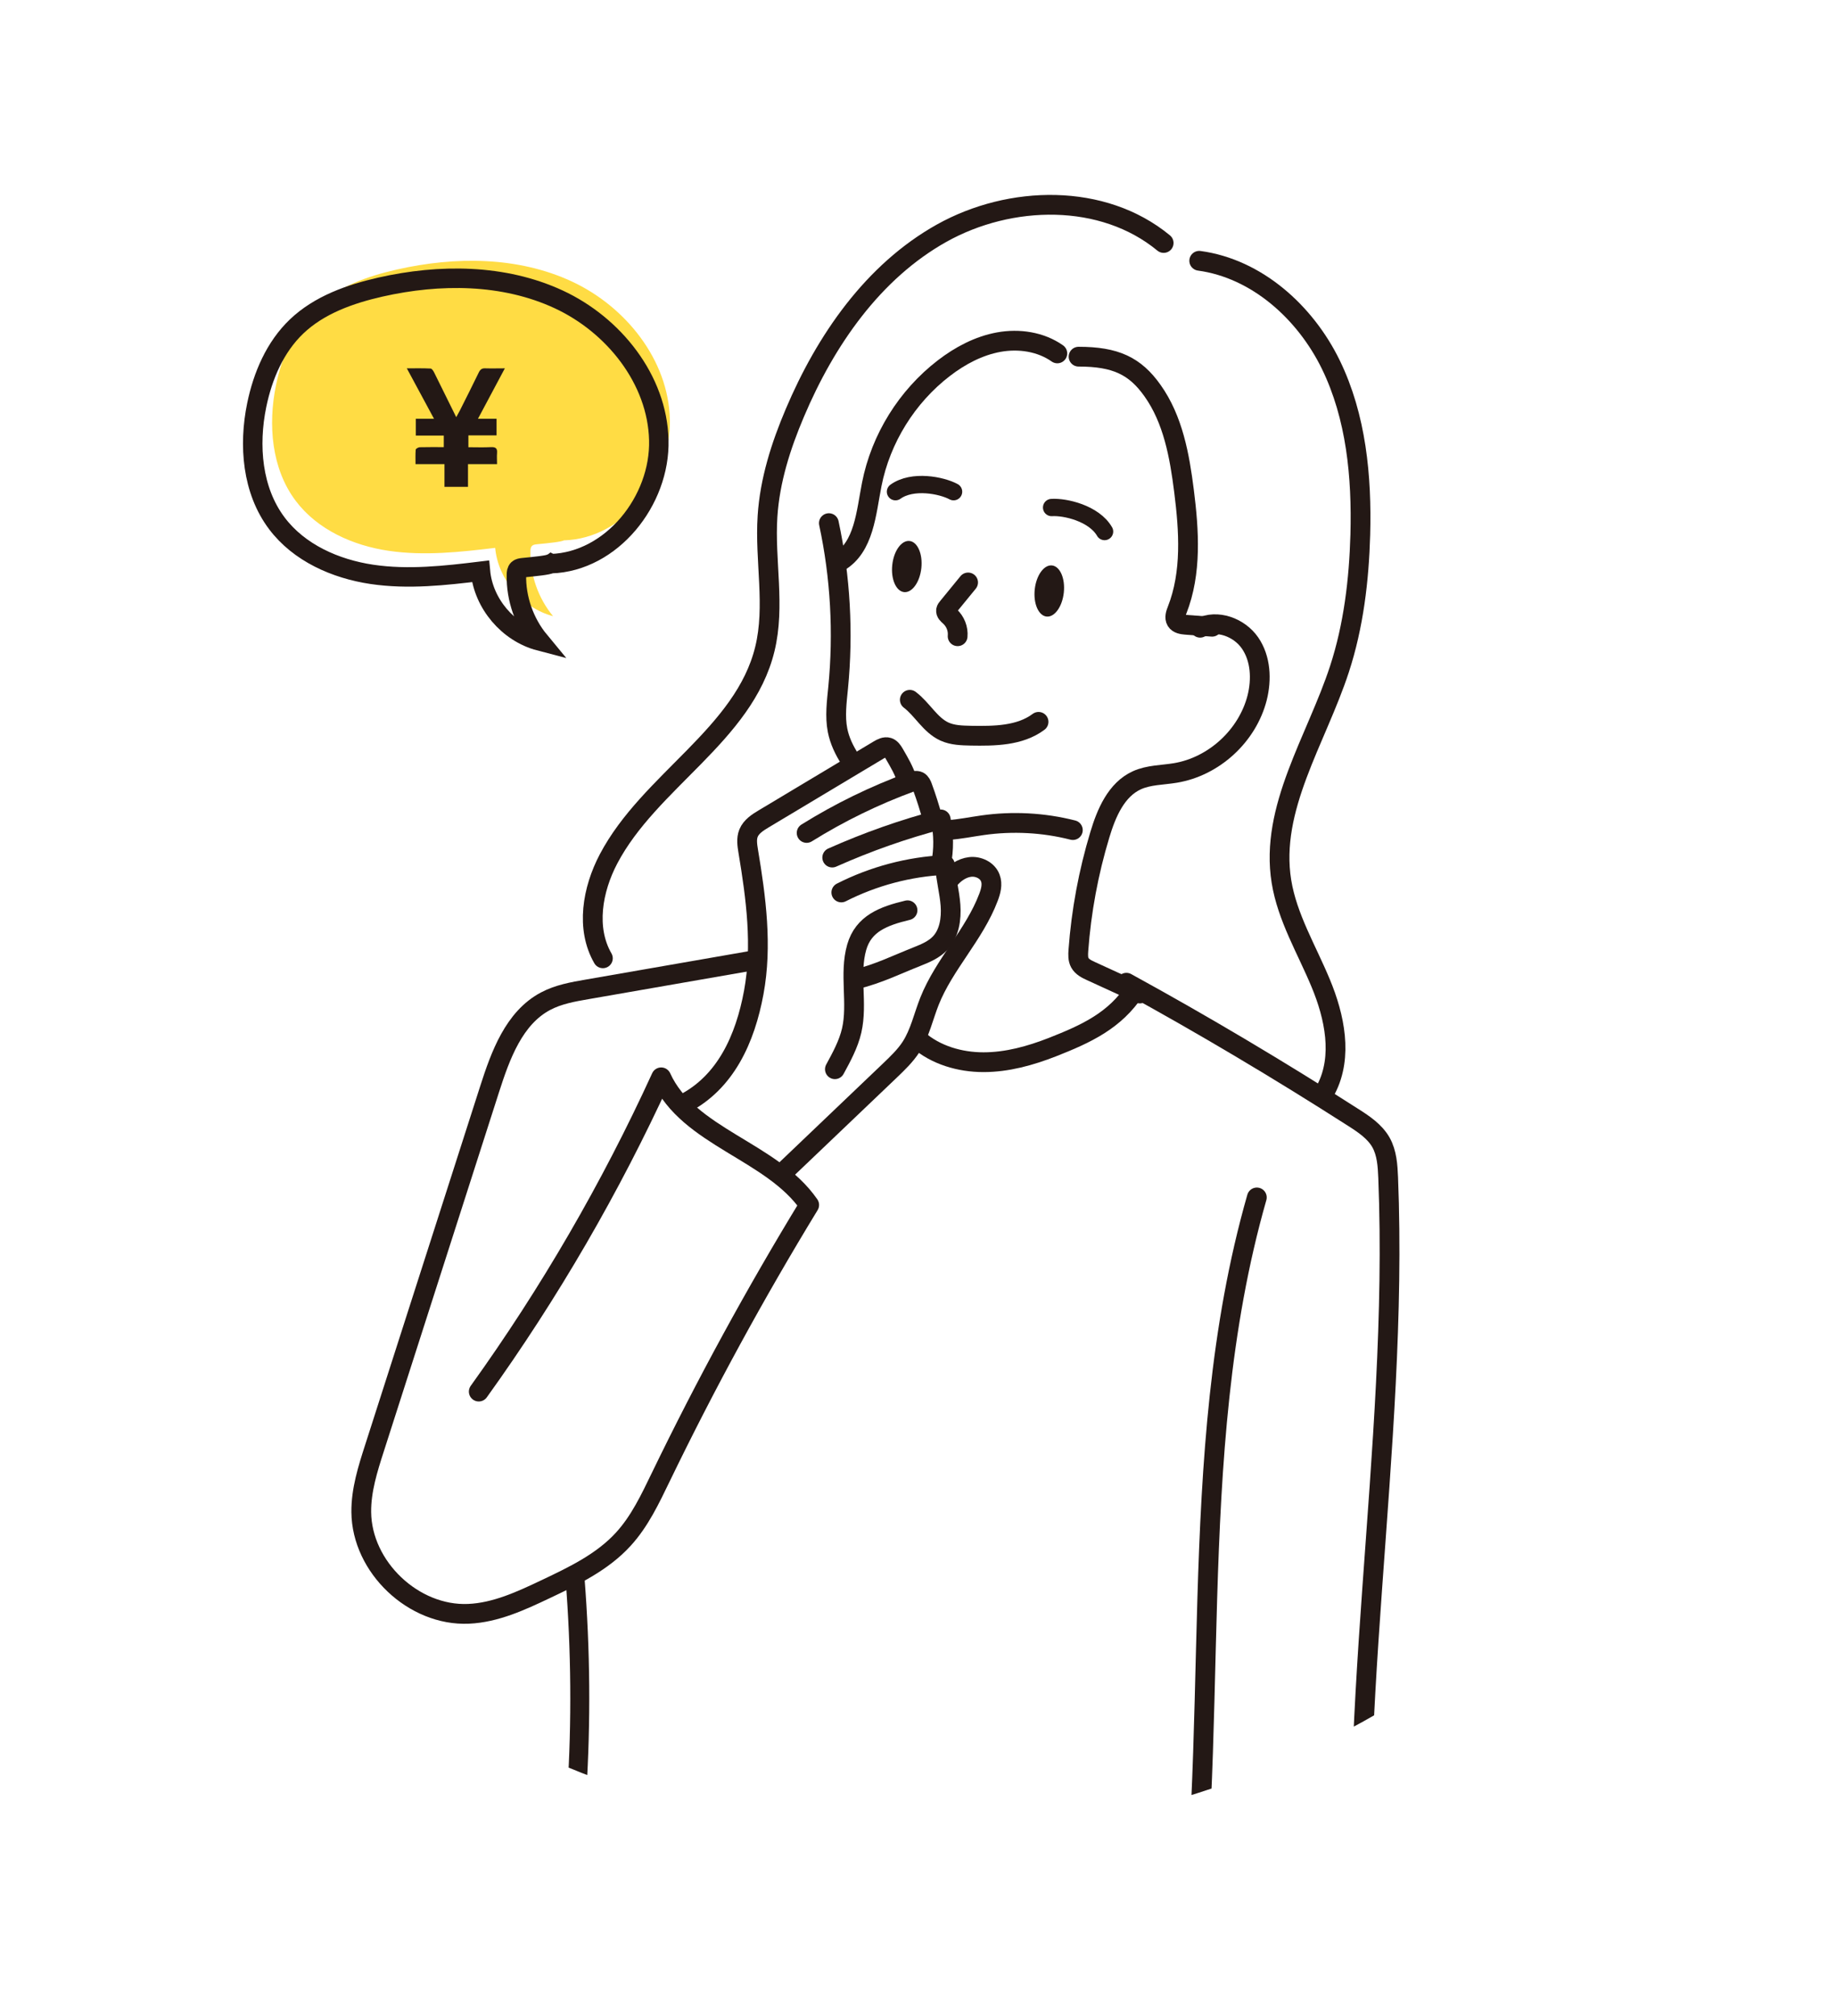 <?xml version="1.0" encoding="UTF-8"?>
<svg id="_レイヤー_2" data-name="レイヤー 2" xmlns="http://www.w3.org/2000/svg" xmlns:xlink="http://www.w3.org/1999/xlink" viewBox="0 0 185.8 203.92">
  <defs>
    <style>
      .cls-1 {
        stroke-miterlimit: 10;
        stroke-width: 1.97px;
      }

      .cls-1, .cls-2, .cls-3, .cls-4 {
        stroke: #231815;
      }

      .cls-1, .cls-2, .cls-3, .cls-4, .cls-5 {
        fill: none;
      }

      .cls-6 {
        fill: #ffdc44;
      }

      .cls-2 {
        stroke-width: 2px;
      }

      .cls-2, .cls-3, .cls-4 {
        stroke-linecap: round;
        stroke-linejoin: round;
      }

      .cls-3 {
        stroke-width: 1.75px;
      }

      .cls-4 {
        stroke-width: 1.92px;
      }

      .cls-7 {
        clip-path: url(#clippath);
      }

      .cls-8 {
        fill: #231815;
      }
    </style>
    <clipPath id="clippath">
      <circle class="cls-5" cx="92.9" cy="92.9" r="92.9"/>
    </clipPath>
  </defs>
  <g id="_レイヤー_1-2" data-name="レイヤー 1">
    <g class="cls-7">
      <g>
        <path class="cls-6" d="M57.11,54.66c6.01-.2,10.83-6.24,10.68-12.25-.15-6.01-4.48-11.41-9.93-13.94-5.45-2.53-11.8-2.54-17.67-1.21-3.02,.68-6.06,1.76-8.3,3.9-2.14,2.05-3.36,4.9-3.96,7.8-.82,4-.46,8.45,2,11.71,2.2,2.92,5.8,4.52,9.41,5.05,3.61,.53,7.29,.12,10.77-.3,.3,3.2,2.75,6.09,5.86,6.91-1.51-1.82-2.34-4.2-2.29-6.57,0-.2,.02-.41,.17-.55,.12-.11,.29-.13,.45-.15,1.26-.12,2.53-.25,2.8-.41Z"/>
        <path class="cls-2" d="M95.99,83.96c1.15-.08,2.3-.32,3.45-.48,3.03-.43,6.15-.27,9.13,.49"/>
        <path class="cls-2" d="M83.88,52.92c1.17,5.45,1.48,11.08,.94,16.63-.14,1.44-.34,2.91-.06,4.33,.21,1.05,.67,2.01,1.25,2.91"/>
        <path class="cls-2" d="M121.45,63.5c1.71-.88,3.96-.04,5.05,1.54,1.09,1.58,1.19,3.68,.72,5.55-.98,3.84-4.36,6.95-8.27,7.6-1.31,.22-2.69,.19-3.9,.74-2.09,.95-3.09,3.32-3.75,5.52-1.15,3.8-1.88,7.73-2.17,11.69-.03,.43-.05,.88,.15,1.25,.23,.42,.7,.65,1.14,.85,1.64,.75,3.29,1.51,4.93,2.26"/>
        <path class="cls-2" d="M107,35.75c-1.69-1.19-3.89-1.51-5.93-1.14-2.03,.37-3.91,1.37-5.55,2.63-3.74,2.87-6.39,7.13-7.3,11.76-.57,2.88-.77,6.36-3.31,7.84"/>
        <path class="cls-2" d="M109.15,36.08c3.73,0,5.71,.93,7.48,3.43,2.08,2.92,2.74,6.59,3.19,10.15,.51,4.04,.79,8.27-.7,12.06-.14,.35-.28,.76-.09,1.08,.19,.31,.61,.37,.97,.4,.89,.07,1.77,.14,2.66,.2"/>
        <path class="cls-2" d="M117.76,24.58c-6.14-5.07-15.51-4.88-22.47-.99-6.95,3.89-11.74,10.83-14.85,18.17-1.42,3.34-2.54,6.85-2.77,10.48-.29,4.48,.8,9.06-.27,13.42-2.11,8.66-11.67,13.34-15.82,21.23-1.63,3.1-2.32,7.02-.57,10.05"/>
        <path class="cls-2" d="M121.36,26.38c5.83,.79,10.73,5.21,13.31,10.49,2.58,5.29,3.15,11.34,2.99,17.22-.13,4.6-.68,9.22-2.11,13.6-2.34,7.15-7.07,14.06-5.87,21.48,.59,3.64,2.56,6.88,3.97,10.28,1.42,3.4,2.25,7.41,.57,10.69"/>
        <path class="cls-2" d="M97.97,58.92c-.69,.84-1.38,1.69-2.07,2.53-.07,.08-.14,.17-.16,.28-.05,.25,.19,.45,.38,.62,.56,.5,.86,1.27,.79,2.01"/>
        <path class="cls-2" d="M92.07,70.79c1.27,.96,2.05,2.54,3.5,3.21,.83,.38,1.77,.4,2.68,.42,2.38,.04,4.95,.02,6.85-1.4"/>
        <path class="cls-2" d="M69.16,111.68c4.27-2.17,6.25-6.58,7.12-11.29s.23-9.56-.56-14.28c-.1-.61-.2-1.26,.03-1.83,.27-.66,.92-1.08,1.54-1.45,3.88-2.32,7.76-4.65,11.64-6.97,.29-.17,.62-.35,.95-.25,.28,.09,.45,.36,.6,.61,.64,1.11,.92,1.57,1.36,2.77"/>
        <path class="cls-2" d="M81.63,84.26c3.34-2.08,6.89-3.81,10.58-5.16,.24-.09,.52-.17,.75-.06,.21,.11,.31,.35,.39,.57,.39,1.06,.73,2.14,1.03,3.24"/>
        <path class="cls-2" d="M84.22,86.75c3.55-1.58,7.22-2.88,10.98-3.86,.31,1.49,.33,3.04,.03,4.53"/>
        <path class="cls-2" d="M85.14,90.28c3.25-1.65,6.85-2.61,10.49-2.78,.08,1.37,.46,2.71,.56,4.08s-.12,2.86-1.07,3.85c-.61,.63-1.44,.99-2.25,1.31-2.34,.93-3.84,1.71-6.28,2.34"/>
        <path class="cls-2" d="M91.84,92.08c-2.42,.58-4.45,1.34-5.14,3.73-.78,2.72,.12,5.68-.51,8.43-.32,1.39-1.02,2.67-1.7,3.92"/>
        <path class="cls-2" d="M79.24,118.61c3.61-3.44,7.21-6.88,10.82-10.32,.77-.74,1.56-1.49,2.14-2.39,.9-1.4,1.25-3.07,1.86-4.61,1.49-3.75,4.54-6.73,5.97-10.51,.24-.63,.43-1.33,.19-1.96-.29-.79-1.22-1.22-2.05-1.12s-1.57,.62-2.11,1.27"/>
        <path class="cls-2" d="M92.9,105.17c1.8,1.57,4.24,2.28,6.63,2.28,2.39,0,4.73-.65,6.96-1.52,3.46-1.36,6.34-2.69,8.38-5.8"/>
        <path class="cls-2" d="M76.32,97.14c-5.63,.98-11.26,1.96-16.89,2.94-1.45,.25-2.92,.51-4.22,1.2-3.19,1.69-4.56,5.46-5.66,8.89-3.88,12.1-7.76,24.21-11.65,36.31-.68,2.11-1.36,4.26-1.34,6.48,.05,5.57,5.3,10.54,10.86,10.29,2.75-.12,5.32-1.32,7.81-2.5,2.83-1.34,5.73-2.73,7.84-5.04,1.66-1.81,2.72-4.06,3.79-6.27,4.56-9.42,9.58-18.62,15.03-27.55-3.8-5.49-12.22-6.83-14.98-12.91-5.11,11.16-11.3,21.83-18.46,31.79"/>
        <path class="cls-2" d="M113.99,99.41c7.81,4.28,15.46,8.83,22.96,13.63,1.07,.68,2.17,1.42,2.8,2.52,.6,1.07,.68,2.34,.73,3.57,1.1,27.74-4.72,55.53-2.1,83.17-.12-.53-.25-1.06-.37-1.59"/>
        <path class="cls-2" d="M127.19,121.13c-7.55,26.38-3.31,54.68-7.56,81.79"/>
        <path class="cls-4" d="M58.19,159.63c1.16,14.73,.21,28.62-2.65,43.12"/>
        <ellipse class="cls-8" cx="106.18" cy="59.78" rx="2.6" ry="1.48" transform="translate(35.46 159.01) rotate(-83.9)"/>
        <ellipse class="cls-8" cx="91.76" cy="57.31" rx="2.6" ry="1.48" transform="translate(25.03 142.46) rotate(-83.9)"/>
        <path class="cls-1" d="M55.77,57.02c6.13-.2,11.06-6.37,10.9-12.51-.15-6.13-4.57-11.65-10.14-14.23s-12.05-2.59-18.03-1.24c-3.08,.7-6.19,1.8-8.48,3.98-2.19,2.09-3.43,5-4.04,7.96-.84,4.08-.47,8.63,2.04,11.96,2.24,2.98,5.92,4.61,9.61,5.16,3.69,.55,7.45,.12,10.99-.31,.3,3.27,2.81,6.22,5.98,7.05-1.54-1.86-2.39-4.29-2.34-6.7,0-.2,.02-.42,.17-.56,.12-.11,.3-.13,.46-.15,1.29-.13,2.58-.25,2.86-.42Z"/>
        <path class="cls-8" d="M50.28,46.95h-2.92v2.3h-2.38v-2.3h-2.93c0-.53-.02-.99,.02-1.46,0-.1,.26-.24,.4-.25,.8-.02,1.6-.01,2.44-.01v-1.17h-2.83v-1.7h1.84c-.93-1.73-1.81-3.36-2.75-5.1,.86,0,1.63-.02,2.4,.02,.14,0,.3,.26,.38,.43,.73,1.46,1.45,2.92,2.22,4.49,.15-.28,.26-.47,.36-.66,.65-1.29,1.3-2.58,1.93-3.88,.15-.3,.33-.42,.66-.4,.62,.02,1.24,0,1.97,0-.93,1.74-1.8,3.37-2.72,5.1h1.88v1.68h-2.85v1.2c.76,0,1.53,.03,2.3-.01,.49-.02,.64,.15,.6,.61-.03,.34,0,.68,0,1.11Z"/>
        <path class="cls-3" d="M106.42,51.34c1.36-.09,4.29,.58,5.36,2.43"/>
        <path class="cls-3" d="M96.5,49.74c-1.2-.65-4.15-1.24-5.88,0"/>
      </g>
    </g>
  </g>
</svg>